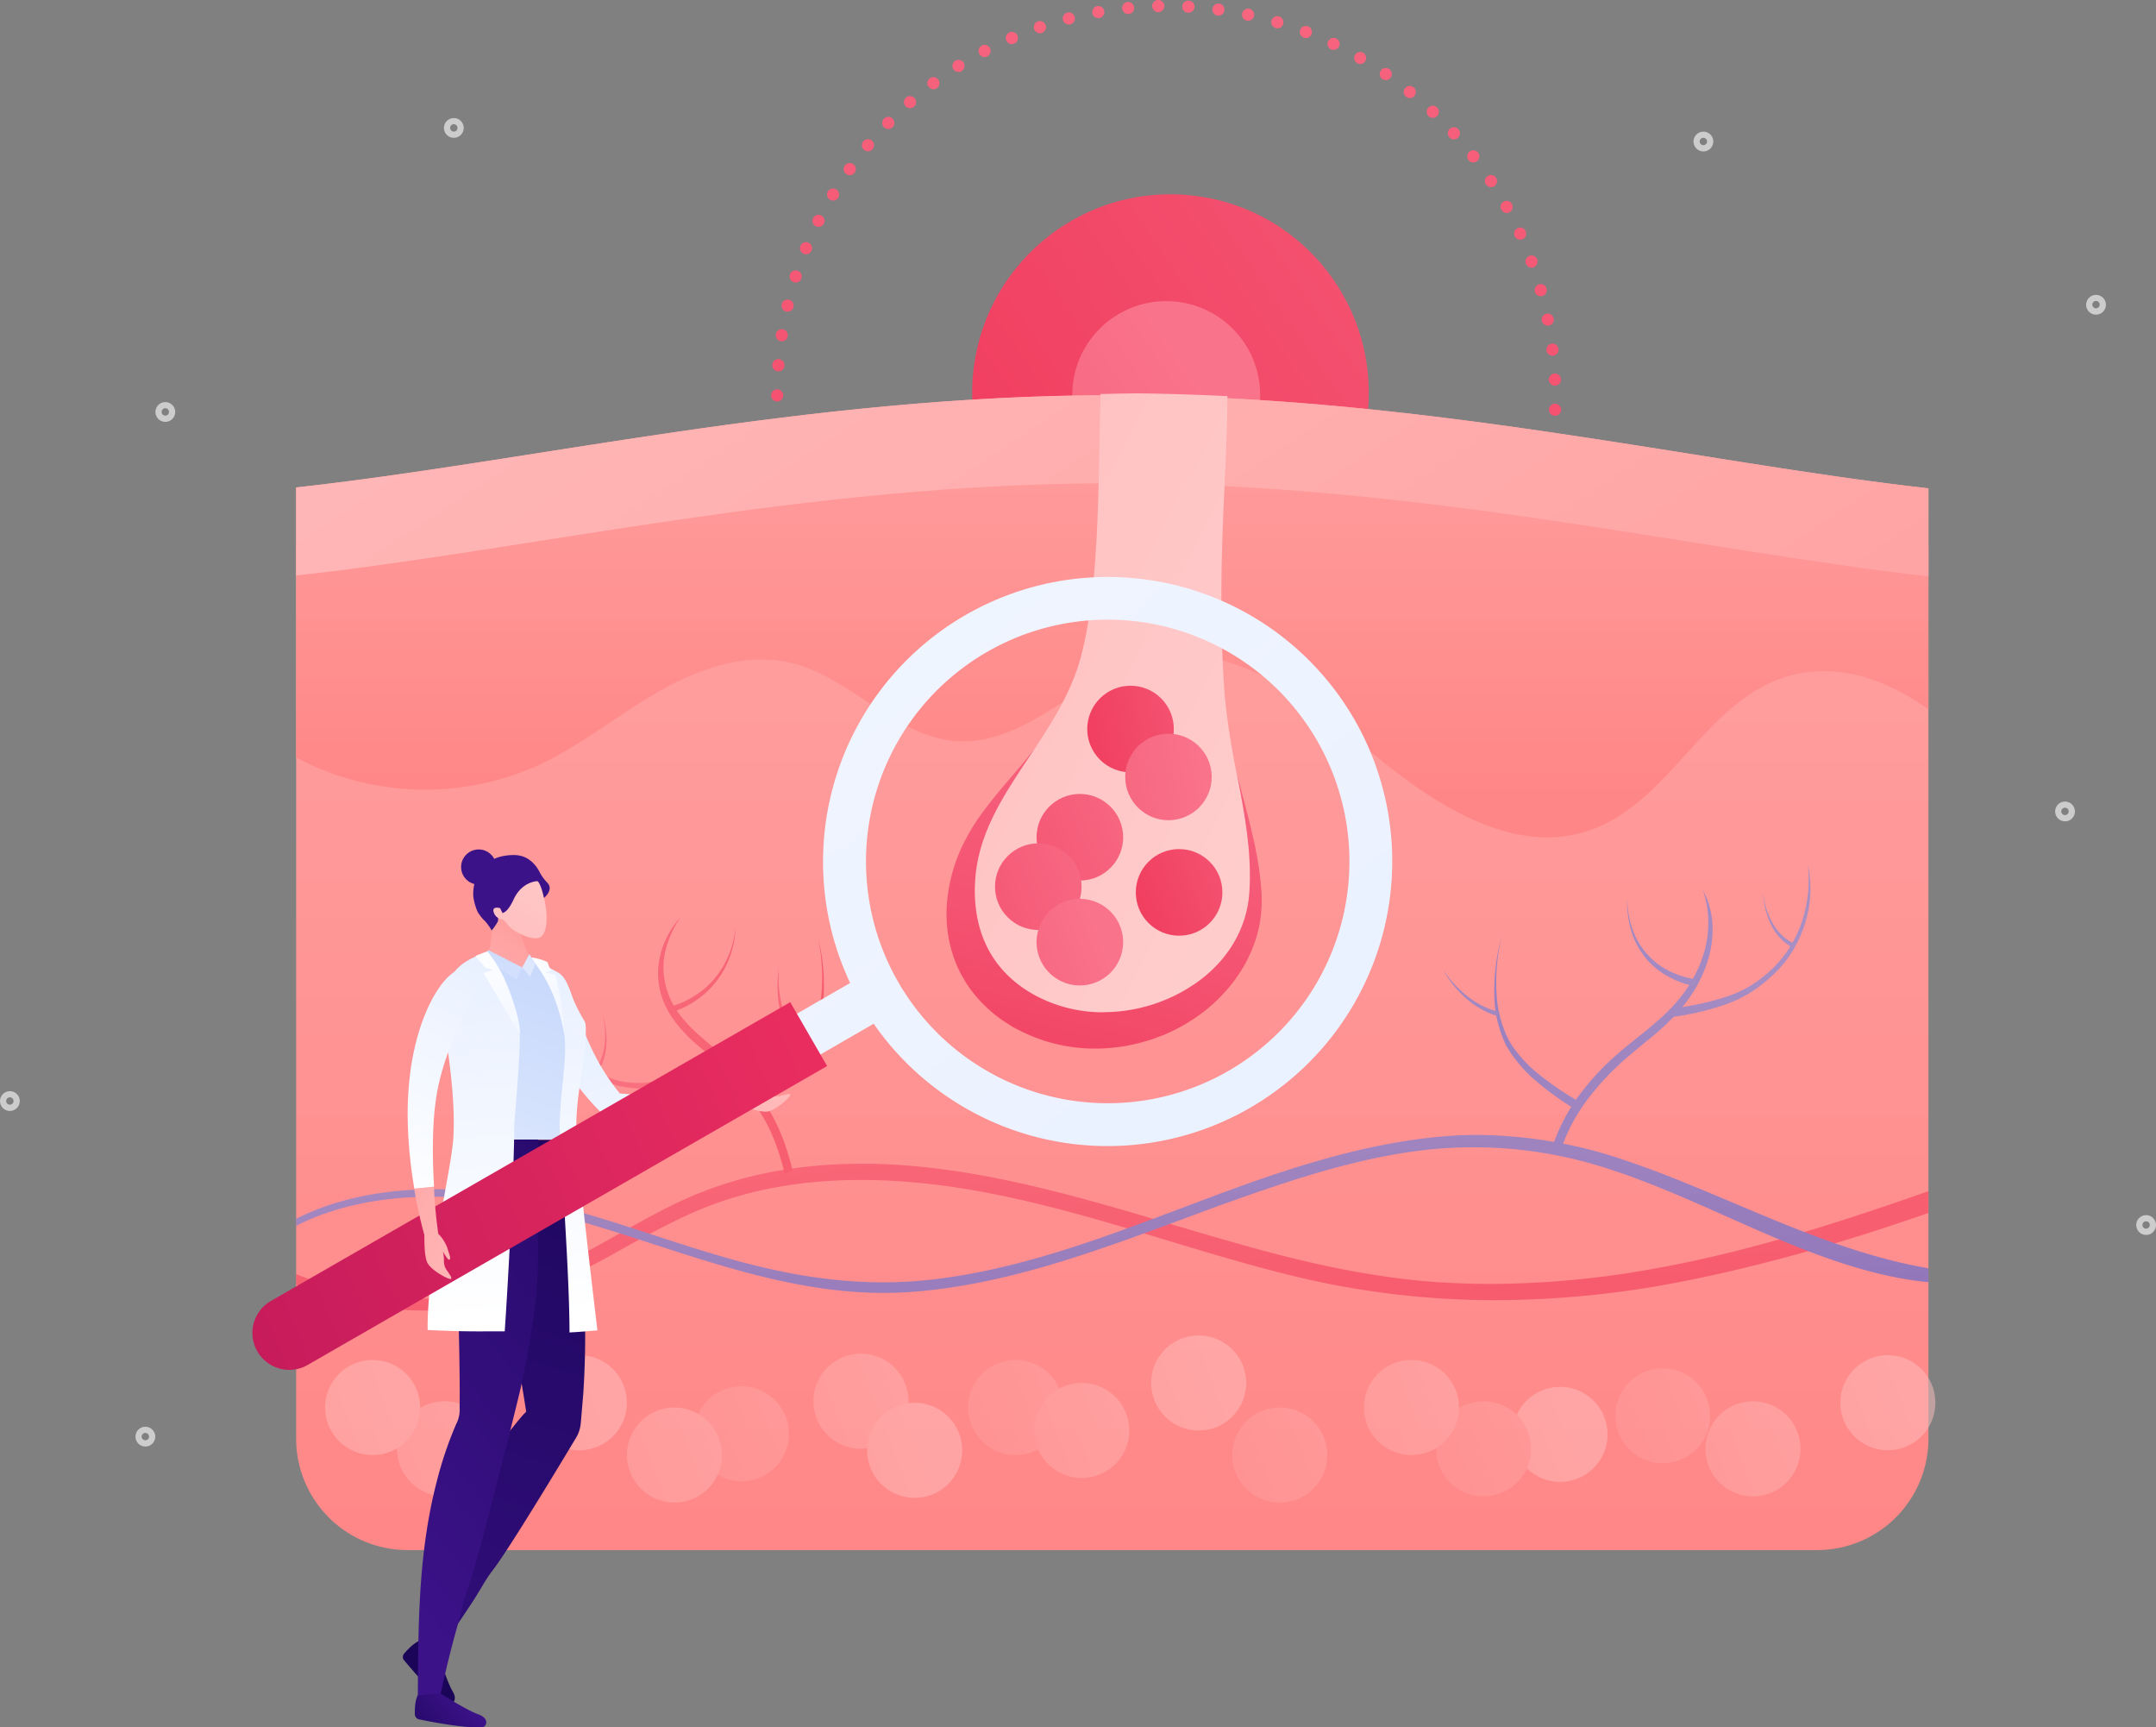 <svg xmlns="http://www.w3.org/2000/svg" xmlns:xlink="http://www.w3.org/1999/xlink" viewBox="0 0 654.79 524.48"><rect x="0" y="0" width="654.79" height="524.48" fill="#808080" stroke="none"/><defs><style>.cls-1{opacity:0.6;}.cls-2{fill:#fff;}.cls-3{fill:url(#linear-gradient);}.cls-4{fill:url(#linear-gradient-2);}.cls-5{fill:url(#linear-gradient-3);}.cls-6{fill:url(#linear-gradient-4);}.cls-7{opacity:0.5;}.cls-8{fill:url(#linear-gradient-5);}.cls-9{fill:url(#linear-gradient-6);}.cls-10{fill:url(#linear-gradient-7);}.cls-11{fill:url(#linear-gradient-8);}.cls-12{fill:url(#linear-gradient-9);}.cls-13{fill:url(#linear-gradient-10);}.cls-14{fill:url(#linear-gradient-11);}.cls-15{fill:url(#linear-gradient-12);}.cls-16{fill:url(#linear-gradient-13);}.cls-17{fill:url(#linear-gradient-14);}.cls-18{fill:url(#linear-gradient-15);}.cls-19{fill:url(#linear-gradient-16);}.cls-20{fill:url(#linear-gradient-17);}.cls-21{fill:url(#linear-gradient-18);}.cls-22{fill:url(#linear-gradient-19);}.cls-23{fill:url(#linear-gradient-20);}.cls-24{fill:url(#linear-gradient-21);}.cls-25{fill:url(#linear-gradient-22);}.cls-26{fill:url(#linear-gradient-23);}.cls-27{fill:url(#linear-gradient-24);}.cls-28{fill:url(#linear-gradient-25);}.cls-29{fill:url(#linear-gradient-26);}.cls-30{fill:url(#linear-gradient-27);}.cls-31{fill:url(#linear-gradient-28);}.cls-32{fill:url(#linear-gradient-29);}.cls-33{fill:url(#linear-gradient-30);}.cls-34{fill:url(#linear-gradient-31);}.cls-35{fill:url(#linear-gradient-32);}.cls-36{fill:url(#linear-gradient-33);}.cls-37{fill:url(#linear-gradient-34);}.cls-38{fill:url(#linear-gradient-35);}.cls-39{fill:url(#linear-gradient-36);}.cls-40{fill:url(#linear-gradient-37);}.cls-41{fill:url(#linear-gradient-38);}.cls-42{fill:url(#linear-gradient-39);}.cls-43{fill:url(#linear-gradient-40);}.cls-44{fill:url(#linear-gradient-41);}.cls-45{fill:url(#linear-gradient-42);}.cls-46{fill:url(#linear-gradient-43);}.cls-47{fill:url(#linear-gradient-44);}.cls-48{fill:url(#linear-gradient-45);}.cls-49{fill:url(#linear-gradient-46);}.cls-50{fill:url(#linear-gradient-47);}.cls-51{fill:url(#linear-gradient-48);}.cls-52{fill:url(#linear-gradient-49);}.cls-53{fill:url(#linear-gradient-50);}.cls-54{fill:url(#linear-gradient-51);}.cls-55{fill:url(#linear-gradient-52);}.cls-56{fill:url(#linear-gradient-53);}.cls-57{fill:url(#linear-gradient-54);}.cls-58{fill:url(#linear-gradient-55);}.cls-59{fill:url(#linear-gradient-56);}.cls-60{fill:url(#linear-gradient-57);}.cls-61{fill:url(#linear-gradient-58);}.cls-62{fill:url(#linear-gradient-59);}.cls-63{fill:url(#linear-gradient-60);}.cls-64{fill:url(#linear-gradient-61);}.cls-65{fill:url(#linear-gradient-62);}.cls-66{fill:url(#linear-gradient-63);}.cls-67{fill:url(#linear-gradient-64);}.cls-68{fill:url(#linear-gradient-65);}.cls-69{fill:url(#linear-gradient-66);}.cls-70{fill:url(#linear-gradient-67);}.cls-71{fill:url(#linear-gradient-68);}.cls-72{fill:url(#linear-gradient-69);}.cls-73{fill:url(#linear-gradient-70);}.cls-74{fill:url(#linear-gradient-71);}</style><linearGradient id="linear-gradient" x1="-327.87" y1="-249.28" x2="341.82" y2="5.96" gradientTransform="matrix(-0.31, -0.95, -0.95, 0.31, 249.35, 174.97)" gradientUnits="userSpaceOnUse"><stop offset="0" stop-color="#f9738a"/><stop offset="0.41" stop-color="#f45371"/><stop offset="1" stop-color="#eb133b"/></linearGradient><linearGradient id="linear-gradient-2" x1="359.63" y1="-88.46" x2="346.53" y2="414.11" gradientTransform="matrix(1, 0, 0, 1, 0, 0)" xlink:href="#linear-gradient"/><linearGradient id="linear-gradient-3" x1="10.02" y1="-120.5" x2="328.38" y2="0.84" gradientTransform="matrix(-0.85, -0.52, -0.52, 0.85, 310.31, 229.91)" xlink:href="#linear-gradient"/><linearGradient id="linear-gradient-4" x1="627.42" y1="-203.96" x2="627.42" y2="475.56" gradientTransform="matrix(-1, 0, 0, 1, 965.23, 0)" gradientUnits="userSpaceOnUse"><stop offset="0" stop-color="#ffbfbf"/><stop offset="1" stop-color="#ff8686"/></linearGradient><linearGradient id="linear-gradient-5" x1="1265.99" y1="67.92" x2="1318.07" y2="506.5" gradientTransform="translate(-964.75)" xlink:href="#linear-gradient"/><linearGradient id="linear-gradient-6" x1="1289.21" y1="253" x2="1312.65" y2="473.66" gradientTransform="translate(-964.75)" gradientUnits="userSpaceOnUse"><stop offset="0" stop-color="#6da1f7"/><stop offset="1" stop-color="#0c4ae3"/></linearGradient><linearGradient id="linear-gradient-7" x1="3903.8" y1="4299.23" x2="4066.07" y2="4437.4" gradientTransform="matrix(0.62, -0.78, 0.78, 0.62, -5704.48, 704.7)" xlink:href="#linear-gradient"/><linearGradient id="linear-gradient-8" x1="3919.59" y1="4280.67" x2="4081.87" y2="4418.85" gradientTransform="matrix(0.62, -0.78, 0.78, 0.62, -5704.48, 704.7)" xlink:href="#linear-gradient"/><linearGradient id="linear-gradient-9" x1="3906.18" y1="4296.42" x2="4068.46" y2="4434.6" gradientTransform="matrix(0.62, -0.78, 0.78, 0.62, -5704.48, 704.7)" xlink:href="#linear-gradient"/><linearGradient id="linear-gradient-10" x1="3811.72" y1="4642.42" x2="3974" y2="4780.59" gradientTransform="matrix(0.58, -0.89, 0.92, 0.59, -6385.88, 990.03)" xlink:href="#linear-gradient"/><linearGradient id="linear-gradient-11" x1="4431.32" y1="6905.03" x2="4593.61" y2="7043.2" gradientTransform="translate(-6653.26 5027.69) rotate(-91.62)" xlink:href="#linear-gradient"/><linearGradient id="linear-gradient-12" x1="4436.6" y1="6898.83" x2="4598.89" y2="7037" gradientTransform="translate(-6653.26 5027.69) rotate(-91.62)" xlink:href="#linear-gradient"/><linearGradient id="linear-gradient-13" x1="3228.1" y1="3450.23" x2="3442.3" y2="3602.77" gradientTransform="matrix(-0.62, -0.78, -0.78, 0.62, 5310.03, 704.7)" xlink:href="#linear-gradient-6"/><linearGradient id="linear-gradient-14" x1="2528" y1="3369.42" x2="2742.2" y2="3521.96" gradientTransform="matrix(-0.77, -0.64, -0.64, 0.77, 4712.52, -657.46)" xlink:href="#linear-gradient-6"/><linearGradient id="linear-gradient-15" x1="2688.65" y1="3402.33" x2="2902.88" y2="3554.89" gradientTransform="matrix(-0.73, -0.68, -0.68, 0.73, 4878.9, -343.19)" xlink:href="#linear-gradient-6"/><linearGradient id="linear-gradient-16" x1="3550.02" y1="5281.94" x2="3703.85" y2="5391.48" gradientTransform="matrix(0.05, -1, 1, 0.05, -5066.16, 3650.62)" xlink:href="#linear-gradient-6"/><linearGradient id="linear-gradient-17" x1="3247.06" y1="3423.6" x2="3461.27" y2="3576.14" gradientTransform="matrix(-0.62, -0.78, -0.78, 0.62, 5310.03, 704.7)" xlink:href="#linear-gradient-6"/><linearGradient id="linear-gradient-18" x1="3252.52" y1="3415.94" x2="3466.73" y2="3568.48" gradientTransform="matrix(-0.62, -0.78, -0.78, 0.62, 5310.03, 704.7)" xlink:href="#linear-gradient-6"/><linearGradient id="linear-gradient-19" x1="627.42" y1="-27.6" x2="627.42" y2="241.69" xlink:href="#linear-gradient-4"/><linearGradient id="linear-gradient-20" x1="784.06" y1="-74.1" x2="288.95" y2="670.56" xlink:href="#linear-gradient-4"/><linearGradient id="linear-gradient-21" x1="573.08" y1="395.45" x2="734.15" y2="456.84" xlink:href="#linear-gradient-4"/><linearGradient id="linear-gradient-22" x1="492.86" y1="409.89" x2="653.93" y2="471.28" gradientTransform="matrix(-0.71, -0.71, -0.71, 0.71, 1108.76, 537.09)" xlink:href="#linear-gradient-4"/><linearGradient id="linear-gradient-23" x1="375" y1="399.49" x2="536.07" y2="460.88" gradientTransform="matrix(-0.97, -0.23, -0.23, 0.97, 1052.07, 116.93)" xlink:href="#linear-gradient-4"/><linearGradient id="linear-gradient-24" x1="595.64" y1="418.69" x2="756.71" y2="480.08" gradientTransform="matrix(-0.98, -0.17, -0.17, 0.98, 1031.08, 117.37)" xlink:href="#linear-gradient-4"/><linearGradient id="linear-gradient-25" x1="789.16" y1="424.22" x2="950.23" y2="485.61" gradientTransform="matrix(-0.71, -0.71, -0.71, 0.71, 1033.1, 715.91)" xlink:href="#linear-gradient-4"/><linearGradient id="linear-gradient-26" x1="656.4" y1="403.46" x2="817.47" y2="464.85" gradientTransform="matrix(-0.99, -0.15, -0.15, 0.99, 1022.27, 116.2)" xlink:href="#linear-gradient-4"/><linearGradient id="linear-gradient-27" x1="662.66" y1="409.78" x2="823.73" y2="471.17" gradientTransform="matrix(-0.3, -0.95, -0.95, 0.3, 876.67, 971.16)" xlink:href="#linear-gradient-4"/><linearGradient id="linear-gradient-28" x1="596.07" y1="417.96" x2="757.14" y2="479.35" xlink:href="#linear-gradient-4"/><linearGradient id="linear-gradient-29" x1="784.16" y1="423.93" x2="945.23" y2="485.32" xlink:href="#linear-gradient-4"/><linearGradient id="linear-gradient-30" x1="486.32" y1="433.56" x2="647.39" y2="494.95" gradientTransform="matrix(-0.71, -0.71, -0.71, 0.71, 1129.25, 475.06)" xlink:href="#linear-gradient-4"/><linearGradient id="linear-gradient-31" x1="682.3" y1="438.37" x2="843.37" y2="499.76" gradientTransform="matrix(-0.97, -0.26, -0.26, 0.97, 1055.09, 190.8)" xlink:href="#linear-gradient-4"/><linearGradient id="linear-gradient-32" x1="391.75" y1="424.22" x2="552.82" y2="485.61" gradientTransform="matrix(-0.97, -0.23, -0.23, 0.97, 1054.72, 111.21)" xlink:href="#linear-gradient-4"/><linearGradient id="linear-gradient-33" x1="430.96" y1="407.98" x2="592.03" y2="469.37" gradientTransform="matrix(-0.97, -0.23, -0.23, 0.97, 1052.53, 130.01)" xlink:href="#linear-gradient-4"/><linearGradient id="linear-gradient-34" x1="719.32" y1="426.14" x2="880.38" y2="487.52" gradientTransform="matrix(-0.53, -0.85, -0.85, 0.53, 981.67, 854)" xlink:href="#linear-gradient-4"/><linearGradient id="linear-gradient-35" x1="386.76" y1="423.93" x2="547.83" y2="485.32" xlink:href="#linear-gradient-4"/><linearGradient id="linear-gradient-36" x1="846.94" y1="425.4" x2="1008.01" y2="486.79" xlink:href="#linear-gradient-4"/><linearGradient id="linear-gradient-37" x1="495.49" y1="411.7" x2="656.56" y2="473.08" xlink:href="#linear-gradient-4"/><linearGradient id="linear-gradient-38" x1="362.28" y1="166.88" x2="290.45" y2="455.4" gradientTransform="matrix(1, 0, 0, 1, 0, 0)" xlink:href="#linear-gradient"/><linearGradient id="linear-gradient-39" x1="404.15" y1="243.06" x2="-296.01" y2="-124.66" gradientUnits="userSpaceOnUse"><stop offset="0" stop-color="#ffcdcd"/><stop offset="1" stop-color="#ff8686"/></linearGradient><linearGradient id="linear-gradient-40" x1="530.92" y1="241.9" x2="677.58" y2="297.8" gradientTransform="matrix(-1, 0, 0, 1, 965.23, 0)" xlink:href="#linear-gradient"/><linearGradient id="linear-gradient-41" x1="1258.06" y1="172.13" x2="1404.72" y2="228.03" gradientTransform="matrix(-0.65, -0.76, -0.76, 0.65, 1359.75, 1108.81)" xlink:href="#linear-gradient"/><linearGradient id="linear-gradient-42" x1="599.87" y1="239.95" x2="746.52" y2="295.85" gradientTransform="matrix(-1, 0, 0, 1, 965.23, 0)" xlink:href="#linear-gradient"/><linearGradient id="linear-gradient-43" x1="612.49" y1="254.95" x2="759.14" y2="310.85" gradientTransform="matrix(-0.71, -0.71, -0.71, 0.71, 965.24, 538.39)" xlink:href="#linear-gradient"/><linearGradient id="linear-gradient-44" x1="1314.26" y1="212.55" x2="1460.92" y2="268.44" gradientTransform="matrix(-0.38, -0.92, -0.92, 0.38, 1056.82, 1374.74)" xlink:href="#linear-gradient"/><linearGradient id="linear-gradient-45" x1="632.61" y1="284.29" x2="779.27" y2="340.18" gradientTransform="matrix(-0.41, -0.91, -0.91, 0.41, 852.29, 747.6)" xlink:href="#linear-gradient"/><linearGradient id="linear-gradient-46" x1="9528.94" y1="615.25" x2="9631.72" y2="293.87" gradientTransform="matrix(1, 0, 0.15, 1, -9498.1, 0)" gradientUnits="userSpaceOnUse"><stop offset="0" stop-color="#3c1289"/><stop offset="1" stop-color="#1a0559"/></linearGradient><linearGradient id="linear-gradient-47" x1="6101.75" y1="-2502.81" x2="6082.14" y2="-2483.69" gradientTransform="matrix(0.68, 0.75, -0.64, 0.77, -5571.68, -2145.44)" xlink:href="#linear-gradient-46"/><linearGradient id="linear-gradient-48" x1="9230.55" y1="461.05" x2="9402.51" y2="328.01" gradientTransform="translate(-9133.13)" xlink:href="#linear-gradient-46"/><linearGradient id="linear-gradient-49" x1="10409.91" y1="6694.54" x2="10420.48" y2="6555.73" gradientTransform="translate(-12143.27 -279.72) rotate(-29.67)" gradientUnits="userSpaceOnUse"><stop offset="0" stop-color="#fff"/><stop offset="1" stop-color="#d6e4ff"/></linearGradient><linearGradient id="linear-gradient-50" x1="-4095.74" y1="-116.94" x2="-3944.87" y2="88.53" gradientTransform="translate(3799.58 2239.94) rotate(27.14)" xlink:href="#linear-gradient-39"/><linearGradient id="linear-gradient-51" x1="10557.62" y1="-673.62" x2="10538" y2="-654.51" gradientTransform="matrix(1, 0.14, 0, 1, -10412.58, -284.32)" xlink:href="#linear-gradient-46"/><linearGradient id="linear-gradient-52" x1="-4085.11" y1="-124.76" x2="-3934.23" y2="80.72" gradientTransform="translate(3799.58 2239.94) rotate(27.14)" xlink:href="#linear-gradient-39"/><linearGradient id="linear-gradient-53" x1="-4087.28" y1="-123.16" x2="-3936.4" y2="82.32" gradientTransform="translate(3799.58 2239.94) rotate(27.14)" xlink:href="#linear-gradient-39"/><linearGradient id="linear-gradient-54" x1="-10788.83" y1="-373.64" x2="-10722.25" y2="-533.31" gradientTransform="matrix(1, -0.06, -0.07, 1.01, 10861.69, 100.07)" gradientUnits="userSpaceOnUse"><stop offset="0" stop-color="#e7eefe"/><stop offset="1" stop-color="#aac5fa"/></linearGradient><linearGradient id="linear-gradient-55" x1="-10766.3" y1="752.9" x2="-10694.62" y2="581" gradientTransform="matrix(1, 0.03, -0.16, 1, 11005, -48.12)" xlink:href="#linear-gradient-54"/><linearGradient id="linear-gradient-56" x1="174.75" y1="399.49" x2="164.4" y2="199.47" gradientTransform="matrix(1, 0, 0, 1, 0, 0)" xlink:href="#linear-gradient-49"/><linearGradient id="linear-gradient-57" x1="146.04" y1="400.97" x2="135.7" y2="200.95" gradientTransform="matrix(1, 0, 0, 1, 0, 0)" xlink:href="#linear-gradient-49"/><linearGradient id="linear-gradient-58" x1="9252.33" y1="330.86" x2="9309.84" y2="255.77" gradientTransform="translate(-9133.13)" xlink:href="#linear-gradient-39"/><linearGradient id="linear-gradient-59" x1="9300.65" y1="252.46" x2="9215.38" y2="403.59" gradientTransform="translate(-9133.13)" xlink:href="#linear-gradient-39"/><linearGradient id="linear-gradient-60" x1="-18953.77" y1="-2873.96" x2="-18966.79" y2="-2854.81" gradientTransform="matrix(-0.99, -0.15, -0.15, 0.99, -19029.99, 333.18)" xlink:href="#linear-gradient-46"/><linearGradient id="linear-gradient-61" x1="-18982.5" y1="-2878.68" x2="-18952.13" y2="-2823.28" gradientTransform="matrix(-0.99, -0.15, -0.15, 0.99, -19029.99, 333.18)" xlink:href="#linear-gradient-46"/><linearGradient id="linear-gradient-62" x1="9299.29" y1="251.95" x2="9214.56" y2="402.12" gradientTransform="translate(-9133.13)" xlink:href="#linear-gradient-39"/><linearGradient id="linear-gradient-63" x1="5907.1" y1="915.96" x2="5905.97" y2="833.67" gradientTransform="matrix(-1.04, -0.04, -0.04, 1, 6309.64, -357.2)" xlink:href="#linear-gradient-54"/><linearGradient id="linear-gradient-64" x1="160.03" y1="280.32" x2="193.99" y2="370.25" gradientTransform="matrix(1, 0, 0, 1, 0, 0)" xlink:href="#linear-gradient-49"/><linearGradient id="linear-gradient-65" x1="13219.46" y1="306.5" x2="13218.34" y2="224.39" gradientTransform="matrix(-1, 0, 0, 1, 13379.87, 0)" xlink:href="#linear-gradient-54"/><linearGradient id="linear-gradient-66" x1="145.83" y1="285.68" x2="179.79" y2="375.61" gradientTransform="matrix(1, 0, 0, 1, 0, 0)" xlink:href="#linear-gradient-49"/><linearGradient id="linear-gradient-67" x1="1787.59" y1="-5816.57" x2="2938.45" y2="-4961.16" gradientTransform="matrix(0.97, 0.25, -0.25, 0.97, -3259.48, 4972.6)" xlink:href="#linear-gradient-49"/><linearGradient id="linear-gradient-68" x1="18679.04" y1="-5304.19" x2="18967.16" y2="-5081.5" gradientTransform="matrix(-0.96, -0.26, -0.26, 0.96, 16956.48, 10343.55)" gradientUnits="userSpaceOnUse"><stop offset="0" stop-color="#ff3862"/><stop offset="1" stop-color="#bc165a"/></linearGradient><linearGradient id="linear-gradient-69" x1="-7749.62" y1="941.98" x2="-7647.37" y2="863.69" gradientTransform="matrix(-0.98, 0.21, 0.21, 0.98, -7612.92, 1101.66)" xlink:href="#linear-gradient-39"/><linearGradient id="linear-gradient-70" x1="10204.76" y1="911.9" x2="10303.91" y2="798.41" gradientTransform="translate(-10053.47 1629.68) rotate(-12.2)" xlink:href="#linear-gradient-49"/><linearGradient id="linear-gradient-71" x1="-7744.8" y1="948.27" x2="-7642.55" y2="869.98" gradientTransform="matrix(-0.98, 0.21, 0.21, 0.98, -7612.92, 1101.66)" xlink:href="#linear-gradient-39"/></defs><g id="レイヤー_2" data-name="レイヤー 2"><g id="MV"><g class="cls-1"><path class="cls-2" d="M117.2,182.43a3,3,0,1,1-4-1.32A3,3,0,0,1,117.2,182.43Zm-3.68,1.86a1.13,1.13,0,1,0,.5-1.51A1.12,1.12,0,0,0,113.52,184.29Z"/><path class="cls-2" d="M411.74,154.19a3,3,0,1,1-4-1.31A3,3,0,0,1,411.74,154.19Zm-3.67,1.87a1.12,1.12,0,0,0,2-1,1.12,1.12,0,1,0-2,1Z"/><path class="cls-2" d="M52.88,123.71a3,3,0,1,1-4-1.31A3,3,0,0,1,52.88,123.71Zm-3.67,1.87a1.12,1.12,0,1,0,.49-1.51A1.12,1.12,0,0,0,49.21,125.58Z"/><path class="cls-2" d="M46.82,434.82a3,3,0,1,1-4-1.31A3,3,0,0,1,46.82,434.82Zm-3.68,1.87a1.14,1.14,0,0,0,1.52.49,1.12,1.12,0,1,0-1.52-.49Z"/><path class="cls-2" d="M135.74,332.93a3,3,0,1,1-4-1.31A3,3,0,0,1,135.74,332.93Zm-3.68,1.87a1.13,1.13,0,1,0,.49-1.51A1.13,1.13,0,0,0,132.06,334.8Z"/><path class="cls-2" d="M537.86,309.79a3,3,0,1,1-4-1.31A3,3,0,0,1,537.86,309.79Zm-3.67,1.87a1.11,1.11,0,0,0,1.51.49,1.12,1.12,0,1,0-1.51-.49Z"/><path class="cls-2" d="M318.88,370.58a3,3,0,1,1-4-1.32A3,3,0,0,1,318.88,370.58Zm-3.68,1.87a1.13,1.13,0,0,0,2-1,1.12,1.12,0,0,0-1.51-.5A1.13,1.13,0,0,0,315.2,372.45Z"/><path class="cls-2" d="M654.46,370.58a3,3,0,1,1-4-1.32A3,3,0,0,1,654.46,370.58Zm-3.67,1.87a1.12,1.12,0,1,0,.49-1.52A1.14,1.14,0,0,0,650.79,372.45Z"/><path class="cls-2" d="M629.83,245a3,3,0,1,1-4-1.31A3,3,0,0,1,629.83,245Zm-3.67,1.87a1.12,1.12,0,1,0,.49-1.51A1.12,1.12,0,0,0,626.16,246.91Z"/><path class="cls-2" d="M5.67,332.93a3,3,0,1,1-4-1.31A3,3,0,0,1,5.67,332.93ZM2,334.8a1.12,1.12,0,1,0,.49-1.51A1.12,1.12,0,0,0,2,334.8Z"/><path class="cls-2" d="M140.5,37.47a3,3,0,1,1-4-1.31A3,3,0,0,1,140.5,37.47Zm-3.67,1.87a1.11,1.11,0,0,0,1.51.49,1.12,1.12,0,1,0-1.51-.49Z"/><path class="cls-2" d="M639.24,91.16a3,3,0,1,1-4-1.31A3,3,0,0,1,639.24,91.16ZM635.57,93a1.12,1.12,0,1,0,.49-1.51A1.13,1.13,0,0,0,635.57,93Z"/><path class="cls-2" d="M520,41.6a3,3,0,1,1-4-1.31A3,3,0,0,1,520,41.6Zm-3.67,1.87a1.12,1.12,0,1,0,.49-1.51A1.12,1.12,0,0,0,516.33,43.47Z"/></g><circle class="cls-3" cx="354.18" cy="119.97" r="60.04" transform="matrix(0.08, -1, 1, 0.08, 207.17, 463.8)"/><path class="cls-4" d="M352.06,239.94a1.84,1.84,0,0,1-1.81-1.87h0a1.86,1.86,0,0,1,1.87-1.82h0a1.84,1.84,0,0,1,1.81,1.88h0a1.85,1.85,0,0,1-1.84,1.81h0Zm7.35-1.94a1.83,1.83,0,0,1,1.73-1.94h0a1.82,1.82,0,0,1,1.94,1.72h0a1.82,1.82,0,0,1-1.72,1.95h-.12A1.85,1.85,0,0,1,359.41,238Zm-16.64,1.42a1.85,1.85,0,0,1-1.66-2h0a1.85,1.85,0,0,1,2-1.66h0a1.84,1.84,0,0,1,1.66,2h0a1.84,1.84,0,0,1-1.83,1.66h-.18Zm25.77-2.18a1.83,1.83,0,0,1,1.57-2.08h0a1.84,1.84,0,0,1,2.08,1.57h0a1.84,1.84,0,0,1-1.57,2.07h0l-.26,0h0A1.83,1.83,0,0,1,368.54,237.24Zm-35,.93a1.83,1.83,0,0,1-1.49-2.13h0a1.85,1.85,0,0,1,2.13-1.5h0a1.86,1.86,0,0,1,1.5,2.14h0a1.85,1.85,0,0,1-1.82,1.52h0Zm44-2.41a1.84,1.84,0,0,1,1.4-2.19h0a1.84,1.84,0,0,1,2.2,1.4h0a1.84,1.84,0,0,1-1.41,2.19h0a1.74,1.74,0,0,1-.39.05h0A1.85,1.85,0,0,1,377.58,235.76Zm-53.12.45a1.82,1.82,0,0,1-1.32-2.24h0a1.85,1.85,0,0,1,2.24-1.33h0a1.85,1.85,0,0,1,1.32,2.25h0a1.84,1.84,0,0,1-1.78,1.38h0A1.88,1.88,0,0,1,324.46,236.21Zm62-2.61a1.84,1.84,0,0,1,1.24-2.29h0a1.83,1.83,0,0,1,2.29,1.23h0a1.85,1.85,0,0,1-1.24,2.3h0a1.86,1.86,0,0,1-.52.07h0A1.84,1.84,0,0,1,386.48,233.6Zm-70.93,0a1.84,1.84,0,0,1-1.15-2.34h0a1.84,1.84,0,0,1,2.33-1.14h0a1.84,1.84,0,0,1,1.15,2.34h0a1.83,1.83,0,0,1-1.74,1.24h0A1.74,1.74,0,0,1,315.55,233.55Zm79.64-2.78a1.84,1.84,0,0,1,1.06-2.39h0a1.86,1.86,0,0,1,2.38,1.05h0a1.86,1.86,0,0,1-1.06,2.39h0a1.88,1.88,0,0,1-.66.12h0A1.83,1.83,0,0,1,395.19,230.77Zm-88.32-.56a1.82,1.82,0,0,1-1-2.41h0a1.83,1.83,0,0,1,2.41-1h0a1.84,1.84,0,0,1,1,2.42h0a1.85,1.85,0,0,1-1.7,1.11h0A1.66,1.66,0,0,1,306.87,230.21Zm96.78-2.94a1.84,1.84,0,0,1,.87-2.46h0a1.85,1.85,0,0,1,2.46.86h0a1.84,1.84,0,0,1-.87,2.46h0a1.75,1.75,0,0,1-.79.18h0A1.87,1.87,0,0,1,403.65,227.27Zm-105.18-1.06a1.84,1.84,0,0,1-.77-2.49h0a1.83,1.83,0,0,1,2.48-.77h0a1.85,1.85,0,0,1,.78,2.49h0a1.86,1.86,0,0,1-1.64,1h0A1.77,1.77,0,0,1,298.47,226.21Zm113.35-3.09a1.84,1.84,0,0,1,.67-2.52h0a1.85,1.85,0,0,1,2.52.67h0a1.85,1.85,0,0,1-.67,2.52h0a1.93,1.93,0,0,1-.92.25h0A1.84,1.84,0,0,1,411.82,223.12Zm-121.41-1.54a1.85,1.85,0,0,1-.58-2.55h0a1.84,1.84,0,0,1,2.53-.57h0A1.83,1.83,0,0,1,293,221h0a1.84,1.84,0,0,1-1.56.87h0A1.82,1.82,0,0,1,290.41,221.58Zm129.23-3.24a1.85,1.85,0,0,1,.47-2.56h0a1.83,1.83,0,0,1,2.56.47h0a1.83,1.83,0,0,1-.47,2.56h0a1.83,1.83,0,0,1-1,.33h0A1.84,1.84,0,0,1,419.64,218.34Zm-136.91-2a1.84,1.84,0,0,1-.39-2.57h0a1.85,1.85,0,0,1,2.58-.39h0a1.85,1.85,0,0,1,.38,2.58h0a1.84,1.84,0,0,1-1.48.75h0A1.86,1.86,0,0,1,282.73,216.33ZM427.06,213a1.85,1.85,0,0,1,.27-2.59h0a1.83,1.83,0,0,1,2.58.27h0a1.83,1.83,0,0,1-.27,2.59h0a1.78,1.78,0,0,1-1.15.41h0A1.85,1.85,0,0,1,427.06,213Zm-151.59-2.46a1.85,1.85,0,0,1-.19-2.6h0a1.84,1.84,0,0,1,2.6-.18h0a1.83,1.83,0,0,1,.19,2.59h0a1.83,1.83,0,0,1-1.4.64h0A1.85,1.85,0,0,1,275.47,210.51ZM434.05,207a1.85,1.85,0,0,1,.07-2.61h0a1.84,1.84,0,0,1,2.6.07h0a1.85,1.85,0,0,1-.07,2.61h0a1.87,1.87,0,0,1-1.27.5h0A1.83,1.83,0,0,1,434.05,207Zm-165.36-2.89a1.84,1.84,0,0,1,0-2.61h0a1.85,1.85,0,0,1,2.61,0h0a1.86,1.86,0,0,1,0,2.61h0a1.85,1.85,0,0,1-1.3.52h0A1.82,1.82,0,0,1,268.69,204.15Zm171.85-3.57a1.85,1.85,0,0,1-.13-2.6h0a1.85,1.85,0,0,1,2.61-.13h0a1.85,1.85,0,0,1,.13,2.6h0a1.86,1.86,0,0,1-1.37.6h0A1.85,1.85,0,0,1,440.54,200.58Zm-178.13-3.31a1.83,1.83,0,0,1,.22-2.59h0a1.83,1.83,0,0,1,2.59.22h0a1.84,1.84,0,0,1-.21,2.59h0a1.81,1.81,0,0,1-1.19.44h0A1.82,1.82,0,0,1,262.41,197.27Zm184.12-3.63a1.83,1.83,0,0,1-.33-2.58h0a1.86,1.86,0,0,1,2.59-.34h0a1.86,1.86,0,0,1,.33,2.59h0a1.85,1.85,0,0,1-1.46.71h0A1.81,1.81,0,0,1,446.53,193.64Zm-189.84-3.7a1.86,1.86,0,0,1,.42-2.58h0a1.86,1.86,0,0,1,2.58.43h0a1.83,1.83,0,0,1-.43,2.56h0a1.78,1.78,0,0,1-1.07.35h0A1.87,1.87,0,0,1,256.69,189.94ZM452,186.26a1.83,1.83,0,0,1-.54-2.55h0a1.86,1.86,0,0,1,2.56-.53h0a1.85,1.85,0,0,1,.52,2.55h0a1.83,1.83,0,0,1-1.54.83h0A1.85,1.85,0,0,1,452,186.26Zm-200.4-4.09a1.85,1.85,0,0,1,.62-2.53h0a1.84,1.84,0,0,1,2.53.62h0a1.84,1.84,0,0,1-.62,2.53h0a1.85,1.85,0,0,1-1,.27h0A1.86,1.86,0,0,1,251.56,182.17Zm205.24-3.69a1.84,1.84,0,0,1-.73-2.5h0a1.84,1.84,0,0,1,2.5-.72h0a1.84,1.84,0,0,1,.73,2.5h0a1.85,1.85,0,0,1-1.62,1h0A1.75,1.75,0,0,1,456.8,178.48ZM247.06,174a1.84,1.84,0,0,1,.81-2.47h0a1.84,1.84,0,0,1,2.48.81h0a1.86,1.86,0,0,1-.82,2.48h0a1.9,1.9,0,0,1-.83.19h0A1.82,1.82,0,0,1,247.06,174Zm214-3.67a1.84,1.84,0,0,1-.92-2.44h0a1.84,1.84,0,0,1,2.44-.91h0a1.86,1.86,0,0,1,.92,2.44h0a1.88,1.88,0,0,1-1.69,1.08h0A1.82,1.82,0,0,1,461,170.36ZM243.2,165.57a1.84,1.84,0,0,1,1-2.4h0a1.84,1.84,0,0,1,2.41,1h0a1.85,1.85,0,0,1-1,2.4h0a1.68,1.68,0,0,1-.7.14h0A1.84,1.84,0,0,1,243.2,165.57Zm221.42-3.64a1.84,1.84,0,0,1-1.11-2.36h0a1.85,1.85,0,0,1,2.36-1.1h0a1.85,1.85,0,0,1,1.11,2.36h0a1.84,1.84,0,0,1-1.73,1.21h0A1.94,1.94,0,0,1,464.62,161.93ZM240,156.83a1.83,1.83,0,0,1,1.19-2.31h0a1.84,1.84,0,0,1,2.32,1.18h0a1.84,1.84,0,0,1-1.19,2.32h0a1.87,1.87,0,0,1-.56.09h0A1.85,1.85,0,0,1,240,156.83Zm227.53-3.58a1.83,1.83,0,0,1-1.27-2.26h0a1.83,1.83,0,0,1,2.26-1.29h0a1.85,1.85,0,0,1,1.28,2.27h0a1.85,1.85,0,0,1-1.77,1.35h0A1.73,1.73,0,0,1,467.54,153.25Zm-230-5.37a.54.54,0,0,1,0-.1h0a.29.29,0,0,0,0-.09h0a1.84,1.84,0,0,1,1.37-2.22h0a1.84,1.84,0,0,1,2.21,1.37h0l0,.09h0l0,.09h0a1.85,1.85,0,0,1-1.37,2.22h0a2.1,2.1,0,0,1-.43,0h0A1.83,1.83,0,0,1,237.51,147.88Zm232.28-3.51a1.84,1.84,0,0,1-1.46-2.16h0a1.84,1.84,0,0,1,2.16-1.45h0a1.83,1.83,0,0,1,1.46,2.16h0a1.85,1.85,0,0,1-1.81,1.49h0A1.45,1.45,0,0,1,469.79,144.37Zm-234.13-5.8h0a1.83,1.83,0,0,1,1.53-2.11h0a1.83,1.83,0,0,1,2.1,1.53h0a1.84,1.84,0,0,1-1.53,2.11h0l-.29,0h0A1.84,1.84,0,0,1,235.66,138.57Zm235.68-3.22a1.84,1.84,0,0,1-1.62-2h0a1.84,1.84,0,0,1,2-1.62h0a1.84,1.84,0,0,1,1.62,2h0a1.85,1.85,0,0,1-1.83,1.63h-.21Zm-236.78-6a1.85,1.85,0,0,1,1.69-2h0a1.84,1.84,0,0,1,2,1.69h0a1.84,1.84,0,0,1-1.69,2h-.14A1.83,1.83,0,0,1,234.56,129.33Zm237.62-3.1a1.85,1.85,0,0,1-1.78-1.91h0a1.84,1.84,0,0,1,1.91-1.77h0a1.86,1.86,0,0,1,1.78,1.91h0a1.85,1.85,0,0,1-1.85,1.77h-.06Zm-238-6.2a1.84,1.84,0,0,1,1.84-1.84h0a1.84,1.84,0,0,1,1.84,1.84h0a1.84,1.84,0,0,1-1.84,1.84h0A1.84,1.84,0,0,1,234.19,120Zm236.19-4.72a1.85,1.85,0,0,1,1.77-1.92h0a1.83,1.83,0,0,1,1.91,1.76h0a1.84,1.84,0,0,1-1.76,1.92h-.08A1.85,1.85,0,0,1,470.38,115.31Zm-234.15-2.6a1.83,1.83,0,0,1-1.69-2h0a1.83,1.83,0,0,1,2-1.69h0a1.85,1.85,0,0,1,1.7,2h0a1.84,1.84,0,0,1-1.84,1.7h-.14Zm233.43-6.4a1.84,1.84,0,0,1,1.61-2h0a1.84,1.84,0,0,1,2.05,1.61h0a1.85,1.85,0,0,1-1.61,2.05h-.22A1.85,1.85,0,0,1,469.66,106.31ZM237.14,103.6a1.83,1.83,0,0,1-1.53-2.1h0a1.85,1.85,0,0,1,2.11-1.54h0a1.85,1.85,0,0,1,1.53,2.1h0a1.85,1.85,0,0,1-1.82,1.56h0A1.42,1.42,0,0,1,237.14,103.6Zm231.11-6.19h0a1.84,1.84,0,0,1,1.45-2.17h0a1.85,1.85,0,0,1,2.16,1.45h0a1.85,1.85,0,0,1-1.44,2.17h0l-.37,0h0A1.84,1.84,0,0,1,468.25,97.41ZM238.77,94.59a1.85,1.85,0,0,1-1.37-2.22h0A1.85,1.85,0,0,1,239.62,91h0A1.85,1.85,0,0,1,241,93.22h0a1.85,1.85,0,0,1-1.8,1.42h0A2,2,0,0,1,238.77,94.59Zm227.38-6h0a1.84,1.84,0,0,1,1.29-2.26h0a1.83,1.83,0,0,1,2.26,1.27h0a1.85,1.85,0,0,1-1.27,2.28h0a2.2,2.2,0,0,1-.5.06h0A1.85,1.85,0,0,1,466.15,88.63Zm-225.06-2.9a1.84,1.84,0,0,1-1.19-2.32h0a1.84,1.84,0,0,1,2.32-1.19h0a1.85,1.85,0,0,1,1.19,2.32h0a1.86,1.86,0,0,1-1.76,1.28h0A2.25,2.25,0,0,1,241.09,85.73ZM463.4,80.05a1.84,1.84,0,0,1,1.1-2.36h0a1.83,1.83,0,0,1,2.36,1.1h0a1.83,1.83,0,0,1-1.1,2.36h0a1.76,1.76,0,0,1-.63.12h0A1.85,1.85,0,0,1,463.4,80.05Zm-219.31-3a1.84,1.84,0,0,1-1-2.4h0a1.85,1.85,0,0,1,2.4-1h0a1.85,1.85,0,0,1,1,2.41h0a1.84,1.84,0,0,1-1.7,1.14h0A1.72,1.72,0,0,1,244.09,77.07ZM460,71.71a1.86,1.86,0,0,1,.92-2.45h0a1.84,1.84,0,0,1,2.43.92h0a1.83,1.83,0,0,1-.91,2.44h0a1.89,1.89,0,0,1-.76.16h0A1.85,1.85,0,0,1,460,71.71Zm-212.24-3a1.86,1.86,0,0,1-.82-2.48h0a1.82,1.82,0,0,1,2.47-.81h0a1.82,1.82,0,0,1,.82,2.46h0a1.83,1.83,0,0,1-1.65,1h0A1.89,1.89,0,0,1,247.75,68.68Zm208.2-5h0a1.83,1.83,0,0,1,.71-2.5h0a1.85,1.85,0,0,1,2.51.72h0a1.84,1.84,0,0,1-.73,2.5h0a1.8,1.8,0,0,1-.89.24h0A1.83,1.83,0,0,1,456,63.65Zm-203.9-3.07a1.84,1.84,0,0,1-.63-2.52h0a1.84,1.84,0,0,1,2.53-.63h0a1.84,1.84,0,0,1,.62,2.53h0a1.84,1.84,0,0,1-1.58.89h0A1.79,1.79,0,0,1,252.05,60.58Zm199.22-4.64a1.86,1.86,0,0,1,.53-2.56h0a1.85,1.85,0,0,1,2.55.53h0a1.85,1.85,0,0,1-.52,2.55h0a1.92,1.92,0,0,1-1,.3h0A1.86,1.86,0,0,1,451.27,55.94ZM257,52.85a1.86,1.86,0,0,1-.43-2.57h0a1.84,1.84,0,0,1,2.57-.43h0a1.84,1.84,0,0,1,.43,2.57h0a1.87,1.87,0,0,1-1.51.77h0A1.86,1.86,0,0,1,257,52.85ZM446,48.61a1.85,1.85,0,0,1,.32-2.59h0a1.85,1.85,0,0,1,2.59.32h0a1.84,1.84,0,0,1-.33,2.59h0a1.82,1.82,0,0,1-1.13.39h0A1.86,1.86,0,0,1,446,48.61Zm-183.58-3.1a1.84,1.84,0,0,1-.23-2.59h0a1.85,1.85,0,0,1,2.6-.23h0a1.84,1.84,0,0,1,.23,2.59h0a1.84,1.84,0,0,1-1.42.66h0A1.85,1.85,0,0,1,262.44,45.51Zm177.77-3.8a1.84,1.84,0,0,1,.12-2.6h0a1.84,1.84,0,0,1,2.6.12h0a1.84,1.84,0,0,1-.12,2.6h0a1.78,1.78,0,0,1-1.24.48h0A1.82,1.82,0,0,1,440.21,41.71ZM268.48,38.63a1.85,1.85,0,0,1,0-2.61h0a1.85,1.85,0,0,1,2.61,0h0a1.85,1.85,0,0,1,0,2.61h0a1.89,1.89,0,0,1-1.32.55h0A1.85,1.85,0,0,1,268.48,38.63Zm165.4-3.34a1.85,1.85,0,0,1-.08-2.61h0a1.85,1.85,0,0,1,2.61-.08h0a1.85,1.85,0,0,1,.08,2.61h0a1.88,1.88,0,0,1-1.35.57h0A1.85,1.85,0,0,1,433.88,35.29ZM275,32.22a1.82,1.82,0,0,1,.17-2.59h0a1.84,1.84,0,0,1,2.6.17h0a1.85,1.85,0,0,1-.17,2.6h0a1.86,1.86,0,0,1-1.22.45h0A1.81,1.81,0,0,1,275,32.22Zm152-2.85h0a1.85,1.85,0,0,1-.28-2.59h0a1.84,1.84,0,0,1,2.59-.28h0a1.85,1.85,0,0,1,.29,2.59h0a1.85,1.85,0,0,1-1.44.68h0A1.88,1.88,0,0,1,427.07,29.37Zm-145-3a1.85,1.85,0,0,1,.37-2.58h0a1.85,1.85,0,0,1,2.58.37h0a1.85,1.85,0,0,1-.37,2.58h0a1.82,1.82,0,0,1-1.1.37h0A1.84,1.84,0,0,1,282.07,26.35ZM419.84,24a1.85,1.85,0,0,1-.49-2.56h0a1.84,1.84,0,0,1,2.56-.48h0a1.85,1.85,0,0,1,.49,2.56h0a1.87,1.87,0,0,1-1.53.8h0A1.84,1.84,0,0,1,419.84,24Zm-130.3-3a1.83,1.83,0,0,1,.57-2.54h0a1.84,1.84,0,0,1,2.54.57h0a1.85,1.85,0,0,1-.58,2.55h0a1.87,1.87,0,0,1-1,.28h0A1.82,1.82,0,0,1,289.54,21ZM412.2,19.2a1.86,1.86,0,0,1-.68-2.52h0A1.85,1.85,0,0,1,414,16h0a1.86,1.86,0,0,1,.68,2.52h0a1.87,1.87,0,0,1-1.61.92h0A1.91,1.91,0,0,1,412.2,19.2ZM297.4,16.34a1.85,1.85,0,0,1,.77-2.5h0a1.84,1.84,0,0,1,2.49.78h0a1.83,1.83,0,0,1-.78,2.48h0a1.74,1.74,0,0,1-.85.22h0A1.85,1.85,0,0,1,297.4,16.34ZM404.22,15a1.84,1.84,0,0,1-.87-2.45h0a1.84,1.84,0,0,1,2.45-.87h0a1.84,1.84,0,0,1,.88,2.45h0a1.86,1.86,0,0,1-1.67,1h0A1.82,1.82,0,0,1,404.22,15ZM305.6,12.25a1.85,1.85,0,0,1,1-2.42h0a1.85,1.85,0,0,1,2.42,1h0a1.84,1.84,0,0,1-1,2.42h0a1.91,1.91,0,0,1-.73.15h0A1.83,1.83,0,0,1,305.6,12.25Zm90.34-.82a1.84,1.84,0,0,1-1.06-2.38h0A1.85,1.85,0,0,1,397.26,8h0a1.85,1.85,0,0,1,1.06,2.38h0a1.83,1.83,0,0,1-1.72,1.18h0A1.68,1.68,0,0,1,395.94,11.43Zm-81.85-2.6a1.84,1.84,0,0,1,1.15-2.34h0a1.84,1.84,0,0,1,2.34,1.15h0A1.84,1.84,0,0,1,316.43,10h0a1.8,1.8,0,0,1-.6.1h0A1.84,1.84,0,0,1,314.09,8.83Zm73.32-.32h0a1.84,1.84,0,0,1-1.24-2.29h0A1.85,1.85,0,0,1,388.46,5h0a1.85,1.85,0,0,1,1.24,2.3h0a1.84,1.84,0,0,1-1.77,1.31h0A1.88,1.88,0,0,1,387.41,8.51ZM322.82,6.07a1.85,1.85,0,0,1,1.33-2.25h0a1.84,1.84,0,0,1,2.24,1.32h0a1.85,1.85,0,0,1-1.32,2.25h0a1.88,1.88,0,0,1-.46.06h0A1.87,1.87,0,0,1,322.82,6.07Zm55.86.2a1.85,1.85,0,0,1-1.42-2.19h0a1.84,1.84,0,0,1,2.2-1.41h0a1.85,1.85,0,0,1,1.41,2.19h0a1.85,1.85,0,0,1-1.8,1.45h0A1.67,1.67,0,0,1,378.68,6.27ZM331.74,4a1.86,1.86,0,0,1,1.5-2.14h0a1.84,1.84,0,0,1,2.13,1.49h0a1.83,1.83,0,0,1-1.49,2.13h0a1.76,1.76,0,0,1-.33,0h0A1.84,1.84,0,0,1,331.74,4Zm38.06.73a1.85,1.85,0,0,1-1.58-2.08h0a1.85,1.85,0,0,1,2.08-1.57h0a1.83,1.83,0,0,1,1.57,2.07h0a1.85,1.85,0,0,1-1.82,1.6h0Zm-29-2.13a1.85,1.85,0,0,1,1.65-2h0a1.83,1.83,0,0,1,2,1.65h0a1.82,1.82,0,0,1-1.65,2h0l-.18,0h0A1.85,1.85,0,0,1,340.8,2.58Zm20,1.26a1.84,1.84,0,0,1-1.74-1.94h0a1.84,1.84,0,0,1,2-1.73h0a1.84,1.84,0,0,1,1.73,1.94h0a1.85,1.85,0,0,1-1.84,1.74h-.1Zm-10.9-2A1.86,1.86,0,0,1,351.74,0h0a1.85,1.85,0,0,1,1.88,1.81h0a1.84,1.84,0,0,1-1.81,1.87h0A1.84,1.84,0,0,1,349.93,1.88Z"/><circle class="cls-5" cx="354.18" cy="119.97" r="28.54" transform="translate(18.91 285.58) rotate(-45)"/><path class="cls-6" d="M337.81,120c93.4,0,177,20.29,247.87,28.27V436.81a33.83,33.83,0,0,1-33.83,33.83H123.77a33.83,33.83,0,0,1-33.83-33.83V148C161.54,140.14,245.32,120,337.81,120Z"/><g class="cls-7"><path class="cls-8" d="M128.75,397.91a98.7,98.7,0,0,1-38.81-7.82v-3.25a100.51,100.51,0,0,0,37.64,7.42,93.4,93.4,0,0,0,34.88-6.71c8.89-3.56,17.27-8.28,25.38-12.85,7.47-4.21,15.19-8.57,23.17-11.9,15-6.27,32-9.45,50.54-9.45,1.05,0,2.11,0,3.16,0,31.2.61,61.6,9.62,91,18.34,7.12,2.12,14.48,4.3,21.74,6.33,16.09,4.5,37.42,9.86,59.65,11.3,5.11.33,10.36.5,15.61.5a277.87,277.87,0,0,0,44.56-3.74c29-4.74,56.5-13.18,88.41-24.42v6.62c-26.83,9.36-51.11,16.13-74.15,20.69a296.74,296.74,0,0,1-57.28,5.79h0a259.14,259.14,0,0,1-60.94-7.21c-13.08-3.17-26.27-7.16-39-11-25.17-7.61-51.21-15.48-78.14-17.67-5-.41-10-.62-14.71-.62-16,0-30.66,2.36-43.7,7-10,3.58-19.39,8.76-28.44,13.76a236.71,236.71,0,0,1-22.06,11.23A99.64,99.64,0,0,1,128.75,397.91Z"/><path class="cls-9" d="M268.16,392.55c-24.09,0-47.24-7.5-69.62-14.76-13-4.21-26.45-8.57-40.11-11.51a129.94,129.94,0,0,0-27.25-2.94c-15.6,0-29.73,3-41.24,8.84v-2.12c11.57-5.91,26.13-9,42.23-9a136.61,136.61,0,0,1,28.56,3.07c12.92,2.76,25.76,6.93,38.17,11,7.36,2.4,15,4.87,22.56,7,17,4.85,32.26,7.21,46.74,7.21a130.83,130.83,0,0,0,13.64-.71c26.66-2.83,52-12.39,76.5-21.63,10.16-3.83,20.66-7.8,31-11.18,19.89-6.49,36.38-10,51.9-11,2.51-.16,5.07-.24,7.61-.24A141.32,141.32,0,0,1,494,352.45c11.09,3.74,22.1,8.4,32.75,12.9,18.79,7.94,38.21,16.15,58.93,19.73v4.23c-21.13-2.07-41.6-11.18-61.42-20-12.48-5.56-25.39-11.3-38.3-15.21a131.22,131.22,0,0,0-54.62-4.76c-18.4,2.28-36.21,8-52.71,13.75-6.65,2.33-13.4,4.83-19.92,7.25-26.73,9.9-54.37,20.14-83.2,22C273.09,392.48,270.62,392.55,268.16,392.55Z"/><path class="cls-10" d="M200,293a25.36,25.36,0,0,1,1.2-5.34,27.18,27.18,0,0,1,5.53-9.2,30.36,30.36,0,0,0-4.45,9.53,21.75,21.75,0,0,0-.32,10.22,23.64,23.64,0,0,0,4.06,9.3,21.71,21.71,0,0,0,1.57,2c.56.65,1.1,1.31,1.72,1.92,1.21,1.24,2.49,2.43,3.82,3.58,2.64,2.31,5.45,4.52,8.11,7a72.32,72.32,0,0,1,7.41,7.94A57.49,57.49,0,0,1,238.91,349c.68,2.1,1.27,4.22,1.81,6.34-.79.39-1.57.77-2.37,1.14-.55-2.26-1.16-4.49-1.89-6.68a55.58,55.58,0,0,0-9.94-18.21,74.86,74.86,0,0,0-7.14-7.66c-2.53-2.41-5.28-4.64-8-7a41.87,41.87,0,0,1-7.35-8.11,27.33,27.33,0,0,1-1.42-2.39c-.43-.82-.8-1.67-1.17-2.52a25.73,25.73,0,0,1-1.4-5.37A22.75,22.75,0,0,1,200,293Z"/><path class="cls-11" d="M223.4,281.33a28.4,28.4,0,0,1-1.46,8.35,27.08,27.08,0,0,1-3.9,7.62,25.52,25.52,0,0,1-6.12,6.06,29.09,29.09,0,0,1-3.7,2.27,16,16,0,0,1-2,.9l-2,.84-.55-1.68,1.94-.7a16,16,0,0,0,1.92-.76,27,27,0,0,0,3.63-2,24.7,24.7,0,0,0,6.17-5.5,26.45,26.45,0,0,0,4.18-7.23A28,28,0,0,0,223.4,281.33Z"/><path class="cls-12" d="M248.45,284.79a57.66,57.66,0,0,1,1.78,14,42.58,42.58,0,0,1-2.18,14.08,50.31,50.31,0,0,1-7.12,12.41A84.66,84.66,0,0,1,231.36,336l-1.51-1.73a84.31,84.31,0,0,0,9.73-10,49.31,49.31,0,0,0,7.4-11.77,41.58,41.58,0,0,0,2.68-13.67A58.11,58.11,0,0,0,248.45,284.79Z"/><path class="cls-13" d="M236.54,293.68a38.59,38.59,0,0,0,1.38,13.42,28.47,28.47,0,0,0,2.66,6.18,23.51,23.51,0,0,0,4.19,5.16l-1.32,1.35a25.18,25.18,0,0,1-4.13-5.86,29.15,29.15,0,0,1-2.33-6.62,38.8,38.8,0,0,1-.45-13.63Z"/><path class="cls-14" d="M171.15,307.51a30.07,30.07,0,0,0,5.67,13.41,20,20,0,0,0,12,7.42,26.94,26.94,0,0,0,7.17.43,30.07,30.07,0,0,0,7-1.67,55.39,55.39,0,0,0,6.65-3,63.94,63.94,0,0,0,6.27-3.68l1.3,1.89A57.55,57.55,0,0,1,203.59,329a29.16,29.16,0,0,1-7.5,1.47,29.84,29.84,0,0,1-7.6-.66A20.49,20.49,0,0,1,176,321.51,27.87,27.87,0,0,1,171.15,307.51Z"/><path class="cls-15" d="M183,307.74a27.18,27.18,0,0,1,1.16,9.39,20.13,20.13,0,0,1-.87,4.72,17,17,0,0,1-2.17,4.34l-.83-.64a15.69,15.69,0,0,0,2.26-4,19.29,19.29,0,0,0,1.09-4.51,26.94,26.94,0,0,0-.64-9.34Z"/><path class="cls-16" d="M471,349.72a56.08,56.08,0,0,1,9.94-18.9,77.45,77.45,0,0,1,8.73-9.41c3.19-2.92,6.59-5.53,9.88-8.2,1.65-1.34,3.27-2.69,4.84-4.11.79-.7,1.53-1.44,2.28-2.18s1.46-1.52,2.17-2.3A41.17,41.17,0,0,0,515.75,294a39.4,39.4,0,0,0,2.12-6,32.92,32.92,0,0,0,.9-6.1,31,31,0,0,0-1.55-11.57,24.83,24.83,0,0,1,2.89,11.24,31.84,31.84,0,0,1-.52,6.39,35.14,35.14,0,0,1-1.9,6.48,43.34,43.34,0,0,1-3.07,6.18c-.63,1-1.25,1.94-1.92,2.87s-1.34,1.86-2.11,2.7a72.07,72.07,0,0,1-9.56,9.16c-3.3,2.74-6.59,5.34-9.58,8.16a77.71,77.71,0,0,0-8.3,9,53.76,53.76,0,0,0-9.5,17.92C472.75,350.14,471.86,349.92,471,349.72Z"/><path class="cls-17" d="M494.23,272.6a28.9,28.9,0,0,0,1.17,9.92,23.33,23.33,0,0,0,4.24,8.14,22.07,22.07,0,0,0,6.79,5.71,27.94,27.94,0,0,0,4,1.87,15.63,15.63,0,0,0,2.14.67l2.15.61c.21-.69.41-1.39.62-2.08L513.3,297a14.38,14.38,0,0,1-2.08-.52,25,25,0,0,1-4-1.56,21.14,21.14,0,0,1-6.82-5.07,22.39,22.39,0,0,1-4.56-7.61A28,28,0,0,1,494.23,272.6Z"/><path class="cls-18" d="M456.12,284.14a61.4,61.4,0,0,0-2.3,17.73,36.21,36.21,0,0,0,3.56,15.49A41.13,41.13,0,0,0,467,328.63a88.66,88.66,0,0,0,12.1,8.58l1.33-2.27A90.64,90.64,0,0,1,468.41,327a40.65,40.65,0,0,1-9.82-10.52,34.83,34.83,0,0,1-4.07-14.85A59,59,0,0,1,456.12,284.14Z"/><path class="cls-19" d="M438.24,294.42a32,32,0,0,0,3.21,4.12,35.5,35.5,0,0,0,3.88,3.67,28.53,28.53,0,0,0,4.52,3,23.87,23.87,0,0,0,5.08,1.94l-.47,1.25a25,25,0,0,1-5.28-2.39,28.16,28.16,0,0,1-4.45-3.35,33.49,33.49,0,0,1-3.63-3.94A28.58,28.58,0,0,1,438.24,294.42Z"/><path class="cls-20" d="M549.07,262.54a40.38,40.38,0,0,1-1.8,17.21,35.14,35.14,0,0,1-9.66,15,40.61,40.61,0,0,1-6.91,5.1,39.54,39.54,0,0,1-7.54,3.14,76,76,0,0,1-7.87,2c-2.64.53-5.36,1-8,1.29-.06.87-.12,1.74-.17,2.6a83.2,83.2,0,0,0,16.33-3.69,39,39,0,0,0,7.87-3.64A46.93,46.93,0,0,0,538.5,296a36.31,36.31,0,0,0,6-7.39,36.83,36.83,0,0,0,3.85-8.74A34.61,34.61,0,0,0,549.07,262.54Z"/><path class="cls-21" d="M535.46,270.86a26,26,0,0,0,.74,5.2,24.48,24.48,0,0,0,1.71,4.76,17.19,17.19,0,0,0,2.77,4.05,14.27,14.27,0,0,0,3.9,2.9l.63-1.16a13.43,13.43,0,0,1-3.85-2.48,16.14,16.14,0,0,1-2.91-3.71,23.09,23.09,0,0,1-2-4.51A24.46,24.46,0,0,1,535.46,270.86Z"/></g><path class="cls-22" d="M540.68,206.08c-23.4,8.47-34.26,37.84-57.77,46s-47.89-8.2-67-24.13S374,194.4,349.76,199.86c-21.23,4.77-37.55,26.6-59.26,25.15-18.57-1.24-31.89-19.24-50-23.68-13.85-3.41-28.43,1.7-40.78,8.83s-23.51,16.33-36.46,22.29A83.49,83.49,0,0,1,89.94,230V165.83c71.6-7.87,155.38-28,247.87-28,93.4,0,177,20.29,247.87,28.27v49.28C572,205.59,556.1,200.5,540.68,206.08Z"/><path class="cls-23" d="M337.81,120c93.4,0,177,20.29,247.87,28.27V175c-70.83-8-154.47-28.27-247.87-28.27-92.49,0-176.27,20.17-247.87,28V148C161.54,140.14,245.32,120,337.81,120Z"/><g class="cls-7"><circle class="cls-24" cx="308.45" cy="427.35" r="14.44"/><circle class="cls-25" cx="388.67" cy="441.79" r="14.44" transform="translate(-198.56 404.23) rotate(-45)"/><circle class="cls-26" cx="506.53" cy="431.39" r="14.44" transform="matrix(0.97, -0.23, 0.23, 0.97, -85.56, 127.92)"/><circle class="cls-27" cx="328.51" cy="434.35" r="14.44" transform="translate(-70.54 63.76) rotate(-10.02)"/><circle class="cls-28" cx="134.99" cy="439.88" r="14.44" transform="translate(-271.51 224.29) rotate(-45)"/><circle class="cls-29" cx="225.13" cy="435.36" r="14.44" transform="translate(-62.88 38.79) rotate(-8.65)"/><circle class="cls-30" cx="261.48" cy="425.44" r="14.44" transform="translate(-222.41 548.83) rotate(-72.73)"/><circle class="cls-31" cx="364.04" cy="419.91" r="14.44"/><circle class="cls-32" cx="175.95" cy="425.89" r="14.44"/><circle class="cls-33" cx="473.79" cy="435.51" r="14.44" transform="translate(-169.18 462.58) rotate(-45)"/><circle class="cls-34" cx="277.81" cy="440.33" r="14.44" transform="translate(-103.53 85.86) rotate(-14.84)"/><circle class="cls-35" cx="532.39" cy="439.88" r="14.44" transform="translate(-86.82 134.09) rotate(-13.28)"/><circle class="cls-36" cx="450.57" cy="439.88" r="14.44" transform="translate(-89.01 115.29) rotate(-13.28)"/><circle class="cls-37" cx="204.83" cy="441.79" r="14.44" transform="translate(-278.49 382.3) rotate(-58.11)"/><circle class="cls-38" cx="573.35" cy="425.89" r="14.44"/><circle class="cls-39" cx="113.17" cy="427.35" r="14.44"/><circle class="cls-40" cx="428.66" cy="427.35" r="14.44"/></g><path class="cls-41" d="M371.79,121.16a10.92,10.92,0,0,1-2-.06l-2.32-.18c-1.56-.12-3.11-.22-4.66-.3-3.11-.17-6.22-.33-9.33-.43-1.55,0-3.11-.08-4.66-.12s-3.11-.09-4.67,0c-3.11.09-6.22.26-9.32.62l.45-.44h0c-.74,17.91-.76,35.89-2.36,53.77-.18,2.23-.44,4.46-.68,6.69s-.54,4.45-.92,6.67a116,116,0,0,1-2.74,13.16c-.14.54-.31,1.08-.49,1.61l-.52,1.6c-.39,1.05-.75,2.11-1.19,3.15-.82,2.08-1.79,4.11-2.8,6.11-2.05,4-4.32,7.86-6.52,11.79s-4.38,7.88-6.29,11.95A77.12,77.12,0,0,0,306,249.16a55.4,55.4,0,0,0-1.31,6.26,44,44,0,0,0-.43,6.09c0,1,0,2,.14,2.93s.2,1.9.31,2.83a49.68,49.68,0,0,0,1.21,5.52,30.43,30.43,0,0,0,4.12,8.92,26.38,26.38,0,0,0,5.9,6.16,18.59,18.59,0,0,0,1.79,1.29,8.38,8.38,0,0,0,1,.63l1,.6c.32.22.68.38,1,.57s.67.39,1,.55l1.06.49.53.25.55.22a35.74,35.74,0,0,0,9.37,2.41,42,42,0,0,0,10.27,0,42.42,42.42,0,0,0,10.38-2.51,33.49,33.49,0,0,0,17-13.27c.44-.82,1-1.62,1.34-2.49l.61-1.3.51-1.34.25-.69.2-.7.39-1.41c.22-1,.42-2.08.63-3.12.35-2.11.61-4.26.77-6.43.11-1.09.15-2.19.19-3.29l.05-1.65V255a133.49,133.49,0,0,0-.78-13.36c-.49-4.46-1.09-8.92-1.72-13.37s-1.23-8.9-1.7-13.36-.71-8.94-.93-13.42c-.42-9-.52-17.93-.38-26.9s.5-17.93.89-26.9c.17-4.48.38-9,.44-13.44,0-2.24.09-4.49.08-6.73V124.2l0-1.64A9.4,9.4,0,0,1,371.79,121.16Zm.66-.63a16,16,0,0,1,0,2l-.07,1.72-.16,3.36-.33,6.73-.68,13.44c-.47,8.95-.8,17.92-.93,26.89s0,17.94.38,26.9c.1,2.24.24,4.48.38,6.72l.25,3.35.35,3.35a123.84,123.84,0,0,0,2.37,13.23c2,8.76,4.62,17.34,6.62,26.31l.39,1.68.33,1.7c.22,1.14.47,2.28.64,3.43.42,2.3.68,4.65.93,7,.09,1.19.2,2.38.26,3.6v2.89l-.07,1-.15,2c-.08.65-.19,1.29-.29,1.94-.16,1.32-.53,2.58-.82,3.88A41.91,41.91,0,0,1,379,291c-.56,1.23-1.27,2.36-1.95,3.54-.35.58-.74,1.12-1.11,1.69s-.76,1.12-1.18,1.64A49.43,49.43,0,0,1,363.07,309a54.2,54.2,0,0,1-7.05,4.07l-1.86.84-.94.41-1,.36-1.92.73c-.65.22-1.3.41-2,.62a53.47,53.47,0,0,1-16.44,2.34,50.62,50.62,0,0,1-16.85-3.13l-1-.37-1-.43-2-.89c-.67-.31-1.31-.67-2-1s-1.32-.66-1.93-1.07l-1.85-1.19a19.86,19.86,0,0,1-1.83-1.26,42.84,42.84,0,0,1-3.48-2.88l-1.64-1.58c-.53-.56-1-1.14-1.55-1.71a40.56,40.56,0,0,1-2.82-3.67c-.46-.62-.81-1.31-1.22-2s-.8-1.32-1.12-2a40.82,40.82,0,0,1-1.82-4.21A40.34,40.34,0,0,1,287.62,274a48.61,48.61,0,0,1,1.32-7.93,49.84,49.84,0,0,1,2.54-7.51,62.67,62.67,0,0,1,7.62-12.82c2.87-3.83,5.89-7.32,8.84-10.79s5.85-6.9,8.51-10.52c1.34-1.8,2.6-3.65,3.8-5.55.59-1,1.17-1.91,1.71-2.89s1.08-2,1.6-3c1-2,2-4,2.8-6.11.44-1,.8-2.1,1.19-3.15l.52-1.6c.18-.53.35-1.07.49-1.61a111.78,111.78,0,0,0,2.69-13.17c.37-2.21.6-4.45.89-6.67s.49-4.46.66-6.69c1.51-17.89,1.25-35.84,1.54-53.79h0l.06-.47.39,0c3.12.25,6.23.3,9.34.27s6.23.06,9.34.09l9.33.14c1.56,0,3.11.06,4.67.07l2.34,0A18.18,18.18,0,0,1,372.45,120.53Z"/><path class="cls-42" d="M335.15,307.35a43.35,43.35,0,0,1-21.66-5.63c-15.79-9.14-18.11-24.08-17.28-35,1.06-13.91,8.44-25,16.25-36.73,6.38-9.59,13-19.51,16-31.23,4.61-18.22,5.06-42.72,5.46-64.33.09-5,.18-9.76.32-14.22v-.58l.58,0c3.26-.09,6.78-.15,10.77-.2,8.75.11,17.69.38,26.6.83l.59,0v.59c-.12,10.58-.63,21.47-1.08,31.07-1.12,24.12-1,43.07.29,59.65a214.44,214.44,0,0,0,3.64,23.33c2.31,12,4.71,24.4,3.76,36.55-.79,10.08-6,19.33-14.76,26a49.2,49.2,0,0,1-29.43,9.87Z"/><circle class="cls-43" cx="358.1" cy="270.95" r="13.15"/><circle class="cls-44" cx="343.35" cy="221.34" r="13.15" transform="translate(-62.65 266.55) rotate(-39.16)"/><circle class="cls-45" cx="327.96" cy="254.21" r="13.15"/><circle class="cls-46" cx="315.34" cy="269.21" r="13.15" transform="translate(-98 301.83) rotate(-45)"/><circle class="cls-47" cx="356.04" cy="237.07" r="13.15" transform="matrix(0.54, -0.84, 0.84, 0.54, -36.53, 406.96)"/><circle class="cls-48" cx="327.96" cy="286.06" r="13.15" transform="translate(-68.26 466.07) rotate(-65.53)"/><path class="cls-49" d="M170.2,346.1H146.81c.5,3.59,1.38,9.84,2,13.52q1.22,9.13,2.46,18.19c2.7,19.56,5.37,30.41,8.44,50.19l.09.63a5.28,5.28,0,0,1-.63.62q-3,3.4-5.62,7t-4.9,7.4c-10.64,17.42-21.76,56.17-21.76,56.17l4.87,4.51c2.32-4.18,7.41-11.33,11.68-17.86,2.34-3.58,4.17-7.09,6-9.43,4.25-5.41,17.15-26.58,25.51-40.5a9.71,9.71,0,0,0,.92-2h0a10.41,10.41,0,0,0,.52-2.49c.33-3.79.6-7,.78-9.21.44-7,.64-14.25.51-21.06a137.62,137.62,0,0,0-1.46-18.72C173.52,366.31,171.32,352.06,170.2,346.1Z"/><path class="cls-50" d="M127.36,498.14a12.1,12.1,0,0,0-2.86,2.06c-.7.67-1.32,1.36-1.78,1.89a1.54,1.54,0,0,0,0,2c2.51,3,8.87,10.48,13,13.21,1,.65,3.64-.62,1.76-3.76s-4.4-11.68-4.4-11.68Z"/><path class="cls-51" d="M140,345.68c-.08,3.58-.21,9.83-.22,13.51q-.27,9.13-.49,18.19c-.46,19.56.45,30.42.31,50.19a9.38,9.38,0,0,1-1.08,4.87c-1.27,2.94-2.39,5.9-3.39,8.88s-1.86,6-2.61,9c-5.53,21.57-5.48,43.29-5.63,65l6.63.31c1.06-4.93,3-13.5,5.25-21.41,1.24-4.34,2-8.43,3.13-11.38,3.28-8.8,13.1-48.47,16-60.38,1.58-7,2.94-14.25,3.92-21.06a137.49,137.49,0,0,0,1.57-18.72c0-16.79.15-31,0-37Z"/><path class="cls-52" d="M188.23,332c-.79-1-1.53-1.94-2.22-2.9-13.38-18.46-11.07-35.26-19.18-34.26-6.27.77-5.56,17,9.41,35.86,1.95,2.45,4,4.8,6.2,7a6.92,6.92,0,0,0,1.91,1.4h0a6.82,6.82,0,0,0,2.87.7,138.28,138.28,0,0,0,20.88-1.2l-.36-6A172.44,172.44,0,0,1,188.23,332Z"/><path class="cls-53" d="M225.82,331.47a146.36,146.36,0,0,1-18.08,1.2l.36,6c10.43-1.35,18.24-3.45,20-4.22C231.48,333,230.07,330.62,225.82,331.47Z"/><path class="cls-54" d="M126.81,514.79a10.74,10.74,0,0,0-.76,3.29c-.07.92-.07,1.82-.06,2.5a1.67,1.67,0,0,0,1.39,1.48c4,.82,14.05,2.75,19.12,2.37,1.22-.09,2.36-2.64-1.26-3.93s-11.46-6.33-11.46-6.33Z"/><path class="cls-55" d="M231.06,330.28c1.47.13,3.24-.18,3.28.63,0,.39-1.53.67-2.92,1a11,11,0,0,1,2.74.63,4.77,4.77,0,0,0,3.46,0c.54,0,2.33-.78,2.42-.14s-4.38,4.73-6.95,5.09-8.87-2.15-8.87-2.15l.61-2.57C225.05,330.94,229.6,330.15,231.06,330.28Z"/><path class="cls-56" d="M234.34,330.91c0-.81-1.81-.5-3.28-.63s-6,.66-6.23,2.46l-.61,2.57,7.2-3.4C232.81,331.58,234.36,331.3,234.34,330.91Z"/><path class="cls-57" d="M146.73,289.92c-5.54,1.13-10.84,5.64-11.19,11.51a18.25,18.25,0,0,0-.18,2.44c-.06,3.48.64,8,2.35,13.8,5,17.25,7.53,28.32,7.53,28.32h24.83a32.4,32.4,0,0,1,.05-3.43c.14-1,.34-2.47.56-4.21.54-6,.43-8.49,1.4-14.55.16-1,.33-2,.48-3.05.07-2.34.44-4.85.77-7.41.11-.85.21-1.71.3-2.57a15.33,15.33,0,0,0-2.12-11.57,19.77,19.77,0,0,0-1.8-2.4c-5.11-4.92-12.54-8.34-20.06-7.39A10.88,10.88,0,0,0,146.73,289.92Z"/><path class="cls-58" d="M169.59,300.43s6,8.16,7.41,11.82-4.39,8.67-4.39,8.67-4.17-1.2-4.77-8.63C167.21,304.43,169.59,300.43,169.59,300.43Z"/><path class="cls-59" d="M161.46,291s7.55,3.68,9.15,5.23,2.46,4.54,3.46,7.11a52,52,0,0,0,3.47,6.73c.54.91.35,4,.35,4,0,10.55-3.83,19.12-2.65,34.26.59,7.66,4.57,42.06,6.2,55.61-3.58.26-4.84.44-8.48.62,0-19.76-3.17-58.77-3-63.56.39-11.24,2.44-20.74,1.37-27.22C168.85,298.89,161.46,291,161.46,291Z"/><path class="cls-60" d="M129.88,403.82c-.29-18.72,7.28-48.72,7.81-58.52.79-14.69-2.63-30.07-2.87-37.14-.06-.84-.1-1.64-.1-2.36a6.09,6.09,0,0,1,0-.86c0-.53,0-1,.08-1.48a13.4,13.4,0,0,1,2.69-7.62,11.7,11.7,0,0,1,2.66-2.89c4.38-3.33,8-3.53,8-3.53s1.58,1.56,4.28,7.56,4.88,12,5.36,16.36S156.2,341,156.2,341l0-.07c0,14.58-2,50.1-2.91,63.29-1.51,0-3,0-4.54,0C142,404.29,136.39,404.13,129.88,403.82Z"/><path class="cls-61" d="M148.85,275.82a30,30,0,0,1,.49,8.11,21.71,21.71,0,0,1-1.52,6.58s6.3,3.94,10.77,3.26c3.78-.57,2.33-2.89,2.33-2.89a60.36,60.36,0,0,1-2.7-6.95,33.67,33.67,0,0,1-1.54-7.68Z"/><path class="cls-62" d="M150.68,260.77c-7.25,2.28-8.34,11.26-4.42,15.33,3.62,3.75,5.64,1.3,7.74,4.41,1.62,2.41,7.06,4.92,9.64,4.27s3.37-7.11.73-15.22S154.68,259.51,150.68,260.77Z"/><path class="cls-63" d="M140.1,262.47a5.33,5.33,0,1,0,6.05-4.5A5.34,5.34,0,0,0,140.1,262.47Z"/><path class="cls-64" d="M144.39,267.23l.24-.62c2.19-5.38,6.84-7,11.46-7S163,263,164,265a13.37,13.37,0,0,0,2.22,3,3.3,3.3,0,0,1,.32.4c1.4,2.07-1.32,4.23-1.32,4.23s-.49-2.09-.86-3.09c-.66-1.79-1.12-2-1.12-2l0,0h-.06l0,0s-4.63.06-7.17,5.51c-1.82,3.88-3.2,4.58-4.79,4.17-.23.5.24,1.39,0,2.53a18.44,18.44,0,0,1-1.88,2.75,18.93,18.93,0,0,0-2.07-2.88,5.45,5.45,0,0,1-.6-.58,15.82,15.82,0,0,1-1.51-2c-.16-.32-.31-.64-.44-1a17.24,17.24,0,0,1-1-4c0-.34,0-.67,0-1A14,14,0,0,1,144.39,267.23Z"/><path class="cls-65" d="M151.89,275.74s-2.85-.86-1.83,1.56a3,3,0,0,0,3.47,1.75Z"/><path class="cls-66" d="M148.23,288.45c3.47,1.72,6.94,3.55,10.4,5.31-.58,1.22-1.16,2.34-1.75,3.55q-5.19-3.26-10.42-6.4Z"/><path class="cls-67" d="M161.34,290.72s.37,0,.4,0a18.17,18.17,0,0,1,4.5,1.37c.33.85.66,1.7,1,2.56l-1.42.6c1,.24,1.9.49,2.85.76a88.83,88.83,0,0,1,2.69,17.54c-2.52-11.87-5.3-16.28-10-22.67C161.28,290.77,161.3,290.74,161.34,290.72Z"/><path class="cls-68" d="M160.77,289.69h0l1.84,2.91L161,296.53c-.79-1-1.62-1.81-2.41-2.76Z"/><path class="cls-69" d="M149.73,294.5l-2.32-.67-3-3.58c.88-.38,1.88-.75,3.12-1.23,0,0,.45-.15.59,0a39.78,39.78,0,0,1,4.92,7.85c2.7,6,4.93,13,4.92,17.23L146.84,295.4Z"/><path class="cls-70" d="M411.27,218.33a86.47,86.47,0,0,0-153.08,80.13l-40.12,23.17L225.22,334l40.12-23.17a86.47,86.47,0,0,0,145.93-92.52ZM373.1,325.14A73.41,73.41,0,1,1,400,224.86,73.41,73.41,0,0,1,373.1,325.14Z"/><path class="cls-71" d="M78.17,410.32A11.19,11.19,0,0,1,82.27,395L240,304.28l11.2,19.4L93.46,414.42A11.19,11.19,0,0,1,78.17,410.32Z"/><path class="cls-72" d="M133.69,378.34a145.05,145.05,0,0,1-1.9-18l-6,.6c1.76,10.37,4.16,18.09,5,19.81C132.43,384.06,134.7,382.56,133.69,378.34Z"/><path class="cls-73" d="M132.41,333.68c3.38-22.55,17-34,10.53-39-5-3.84-16.12,9.36-18.62,33.28-1.21,11.49-.12,23.35,1.5,32.94l6-.6C131.3,351.64,131.23,341.52,132.41,333.68Z"/><path class="cls-74" d="M135.93,379.16c.36,1.43,1.24,3,.49,3.3-.36.15-1.14-1.22-1.91-2.43a11.51,11.51,0,0,1,.31,2.8,4.74,4.74,0,0,0,1.18,3.25c.2.5,1.51,1.95.93,2.24s-5.92-2.56-7.11-4.87-.9-9.09-.9-9.09l2.63-.27C133.31,373.71,135.57,377.73,135.93,379.16Z"/></g></g></svg>